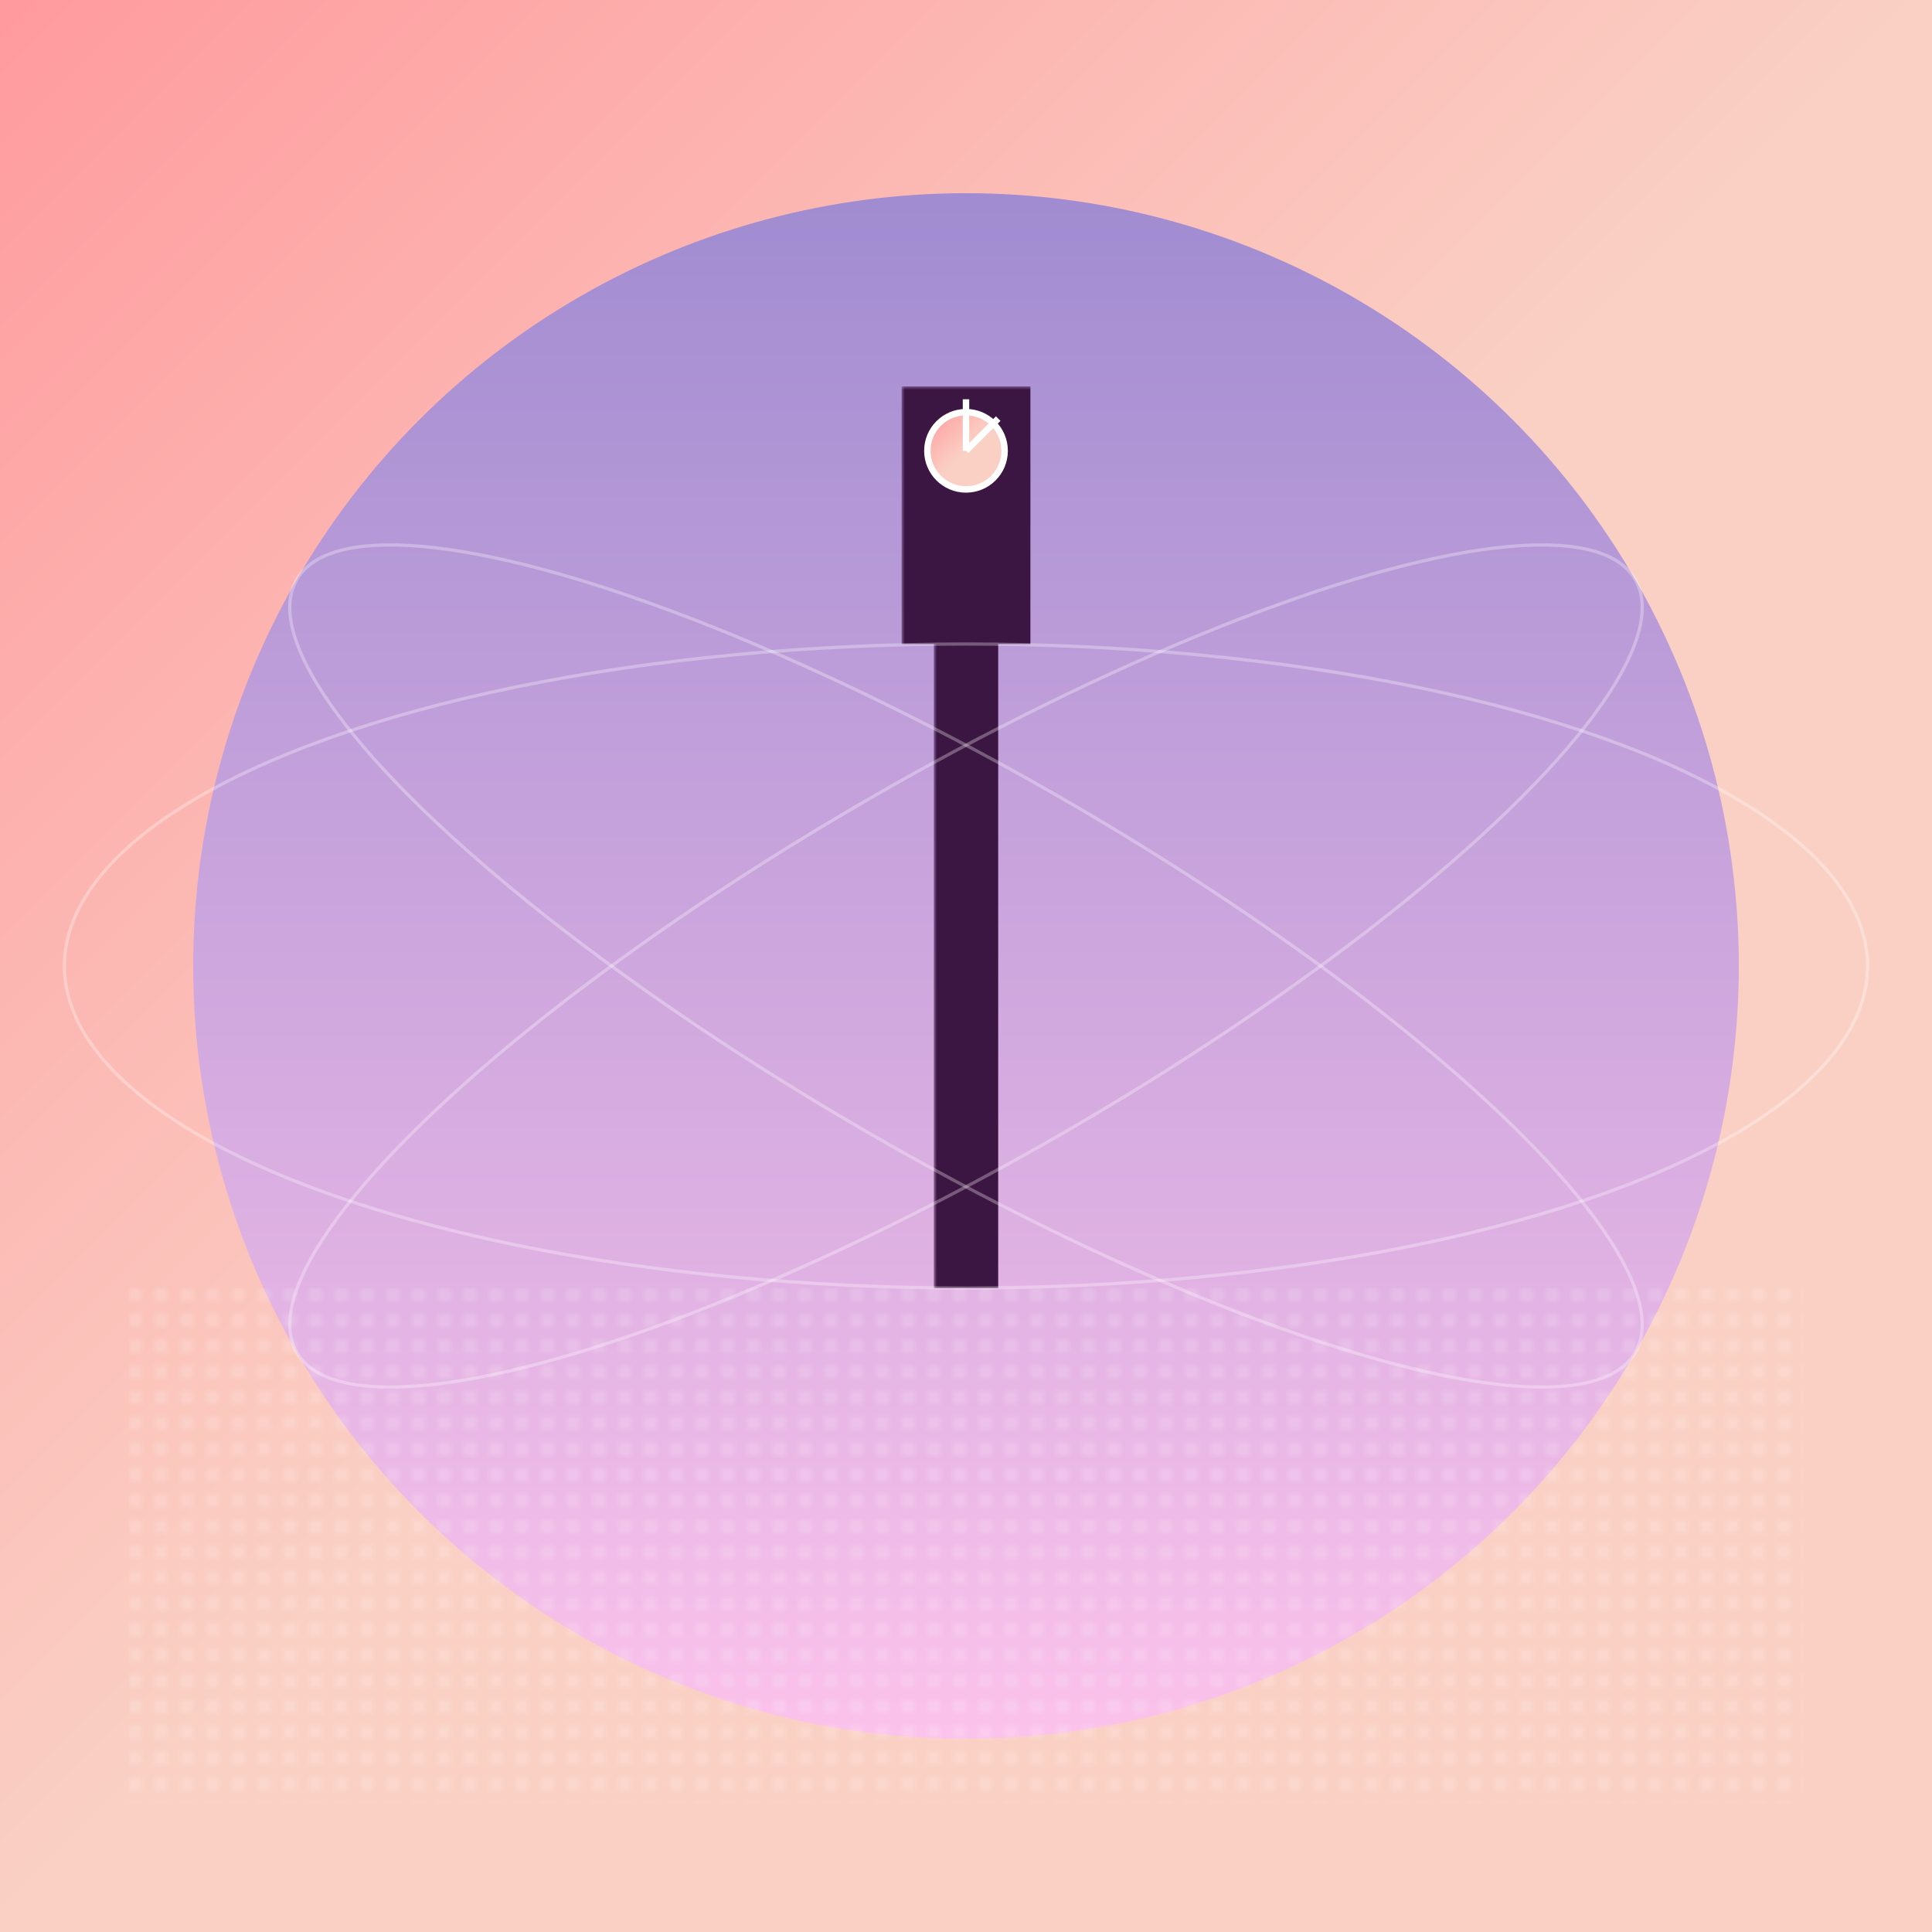 <svg viewBox="0 0 300 300" xmlns="http://www.w3.org/2000/svg">
    <defs>
        <linearGradient id="sunsetGradient" x1="0" y1="0" x2="1" y2="1">
            <stop offset="0%" stop-color="#ff9a9e" />
            <stop offset="50%" stop-color="#fad0c4" />
            <stop offset="100%" stop-color="#fad0c4" />
        </linearGradient>
        <linearGradient id="cosmicGradient" x1="0" y1="0" x2="0" y2="1">
            <stop offset="0%" stop-color="#a18cd1" />
            <stop offset="100%" stop-color="#fbc2eb" />
        </linearGradient>
        <pattern id="starPattern" x="0" y="0" width="4" height="4" patternUnits="userSpaceOnUse">
            <circle cx="1" cy="1" r="1" fill="white" />
        </pattern>
        <mask id="meltMask">
            <rect x="0" y="0" width="300" height="300" fill="white" />
            <path d="M150 100 Q180 130 180 160 Q150 190 120 160 Q90 130 90 100 Q120 70 150 100" fill="black"/>
        </mask>
    </defs>
    <rect x="0" y="0" width="300" height="300" fill="url(#sunsetGradient)" />
    <circle cx="150" cy="150" r="120" fill="url(#cosmicGradient)" mask="url(#meltMask)" />
    <rect x="145" y="80" width="10" height="120" fill="#3c1642" mask="url(#meltMask)" />
    <rect x="140" y="60" width="20" height="40" fill="#3c1642" mask="url(#meltMask)" />
    <circle cx="150" cy="70" r="8" fill="#3c1642" />
    <circle cx="150" cy="70" r="6" stroke="white" stroke-width="1" fill="url(#sunsetGradient)" />
    <line x1="150" y1="70" x2="155" y2="65" stroke="white" stroke-width="1" />
    <line x1="150" y1="70" x2="150" y2="62" stroke="white" stroke-width="1" />
    <rect x="20" y="200" width="260" height="80" fill="url(#starPattern)" opacity="0.2" />
    <ellipse cx="150" cy="150" rx="140" ry="50" fill="none" stroke="white" stroke-width="0.5" opacity="0.3" />
    <ellipse cx="150" cy="150" rx="120" ry="30" fill="none" stroke="white" stroke-width="0.5" opacity="0.3" transform="rotate(-30 150 150)" />
    <ellipse cx="150" cy="150" rx="120" ry="30" fill="none" stroke="white" stroke-width="0.5" opacity="0.3" transform="rotate(30 150 150)" />
</svg>